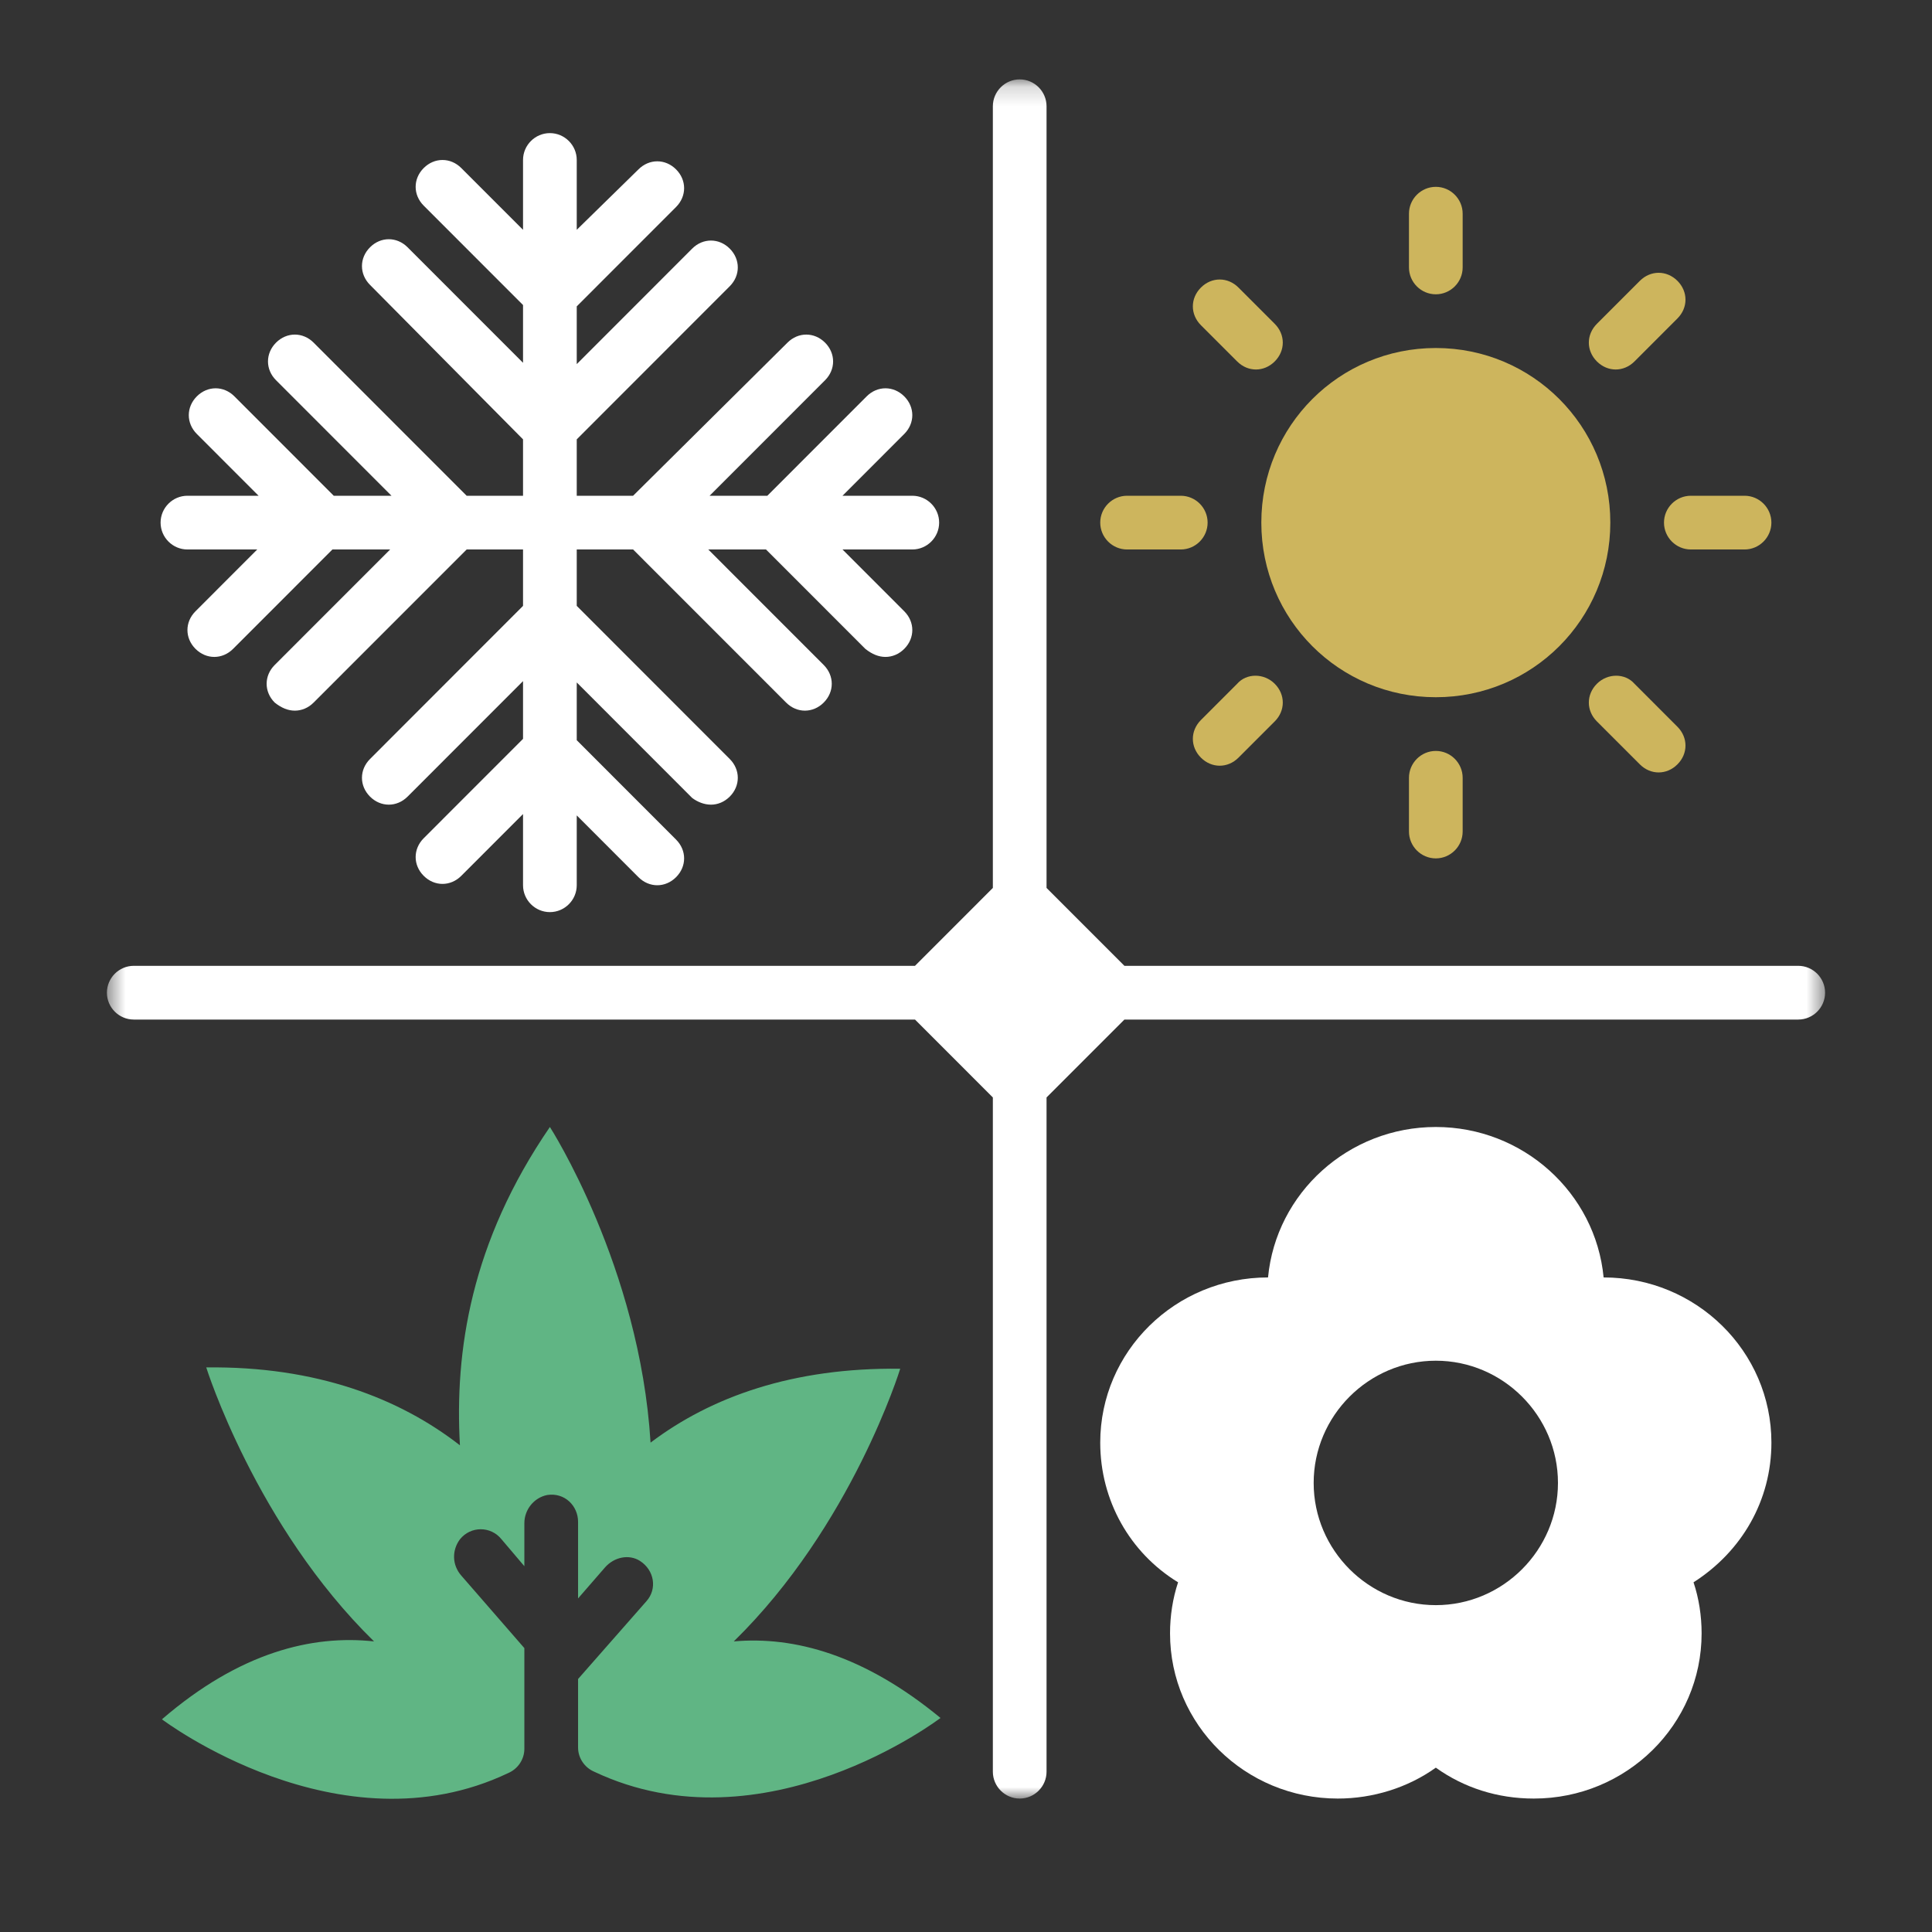 <svg width="100" height="100" viewBox="0 0 100 100" fill="none" xmlns="http://www.w3.org/2000/svg">
<rect x="0" y="0" width="100" height="100" fill="#333333" stroke="none"/>
<path d="M9.702 28.441H13.315L10.119 31.639C9.563 32.194 9.563 33.029 10.119 33.585C10.398 33.863 10.745 34.002 11.092 34.002C11.439 34.002 11.787 33.863 12.065 33.585L17.206 28.441H20.194L14.219 34.419C13.662 34.976 13.662 35.81 14.219 36.365C14.566 36.644 14.913 36.783 15.26 36.783C15.608 36.783 15.956 36.644 16.233 36.365L24.154 28.441H27.072V31.36L19.152 39.286C18.596 39.842 18.596 40.676 19.152 41.232C19.707 41.788 20.541 41.788 21.097 41.232L27.072 35.254V38.243L21.931 43.387C21.375 43.944 21.375 44.778 21.931 45.333C22.486 45.89 23.32 45.89 23.876 45.333L27.072 42.135V45.82C27.072 46.585 27.697 47.211 28.462 47.211C29.226 47.211 29.852 46.585 29.852 45.82V42.205L33.047 45.403C33.325 45.681 33.673 45.82 34.02 45.82C34.367 45.82 34.714 45.681 34.993 45.403C35.549 44.847 35.549 44.013 34.993 43.457L29.852 38.312V35.323L35.826 41.301C36.104 41.51 36.451 41.649 36.8 41.649C37.147 41.649 37.494 41.51 37.772 41.232C38.327 40.676 38.327 39.842 37.772 39.286L29.852 31.36V28.441H32.769L40.69 36.365C40.968 36.644 41.315 36.783 41.662 36.783C42.01 36.783 42.358 36.644 42.635 36.365C43.191 35.81 43.191 34.976 42.635 34.419L36.66 28.441H39.648L44.789 33.585C45.136 33.863 45.483 34.002 45.832 34.002C46.179 34.002 46.526 33.863 46.804 33.585C47.36 33.029 47.36 32.194 46.804 31.639L43.608 28.441H47.221C47.985 28.441 48.61 27.815 48.61 27.05C48.61 26.286 47.985 25.66 47.221 25.66H43.608L46.804 22.462C47.36 21.906 47.36 21.072 46.804 20.516C46.248 19.959 45.414 19.959 44.858 20.516L39.717 25.66H36.729L42.705 19.681C43.26 19.125 43.26 18.291 42.705 17.735C42.149 17.179 41.315 17.179 40.76 17.735L32.769 25.66H29.852V22.741L37.772 14.815C38.327 14.259 38.327 13.425 37.772 12.869C37.216 12.312 36.382 12.312 35.826 12.869L29.852 18.847V15.858L34.993 10.714C35.549 10.157 35.549 9.323 34.993 8.767C34.437 8.211 33.603 8.211 33.047 8.767L29.852 11.895V8.28C29.852 7.516 29.226 6.89 28.462 6.89C27.697 6.89 27.072 7.516 27.072 8.28V11.895L23.876 8.698C23.32 8.142 22.486 8.142 21.931 8.698C21.375 9.253 21.375 10.088 21.931 10.644L27.072 15.788V18.778L21.097 12.8C20.541 12.243 19.707 12.243 19.152 12.8C18.596 13.355 18.596 14.189 19.152 14.746L27.072 22.741V25.66H24.154L16.233 17.735C15.678 17.179 14.844 17.179 14.288 17.735C13.732 18.291 13.732 19.125 14.288 19.681L20.263 25.66H17.275L12.134 20.516C11.578 19.959 10.745 19.959 10.188 20.516C9.633 21.072 9.633 21.906 10.188 22.462L13.384 25.66H9.702C8.938 25.66 8.312 26.286 8.312 27.05C8.312 27.815 8.938 28.441 9.702 28.441Z" fill="white"/>
<path d="M72.928 40.259V43.039C72.928 43.804 73.553 44.43 74.318 44.43C75.082 44.43 75.707 43.804 75.707 43.039V40.259C75.707 39.494 75.082 38.868 74.318 38.868C73.553 38.868 72.928 39.494 72.928 40.259Z" fill="#CDB55D"/>
<path d="M58.338 28.441H61.116C61.881 28.441 62.506 27.815 62.506 27.05C62.506 26.285 61.881 25.66 61.116 25.66H58.338C57.573 25.66 56.948 26.285 56.948 27.05C56.948 27.815 57.573 28.441 58.338 28.441Z" fill="#CDB55D"/>
<path d="M86.128 27.05C86.128 27.815 86.754 28.441 87.518 28.441H90.298C91.062 28.441 91.687 27.815 91.687 27.05C91.687 26.285 91.062 25.66 90.298 25.66H87.518C86.754 25.66 86.128 26.285 86.128 27.05Z" fill="#CDB55D"/>
<path d="M82.655 35.392C82.099 35.949 82.099 36.783 82.655 37.34L84.878 39.563C85.156 39.842 85.503 39.981 85.851 39.981C86.199 39.981 86.546 39.842 86.824 39.563C87.379 39.008 87.379 38.174 86.824 37.617L84.601 35.392C84.114 34.836 83.211 34.836 82.655 35.392Z" fill="#CDB55D"/>
<path d="M64.035 35.392L62.159 37.269C61.603 37.826 61.603 38.66 62.159 39.216C62.437 39.494 62.784 39.633 63.131 39.633C63.479 39.633 63.826 39.494 64.104 39.216L65.98 37.34C66.536 36.783 66.536 35.949 65.98 35.392C65.424 34.836 64.521 34.836 64.035 35.392Z" fill="#CDB55D"/>
<path d="M74.318 15.233C75.082 15.233 75.707 14.607 75.707 13.842V11.061C75.707 10.297 75.082 9.671 74.318 9.671C73.553 9.671 72.928 10.297 72.928 11.061V13.842C72.928 14.607 73.553 15.233 74.318 15.233Z" fill="#CDB55D"/>
<path d="M83.628 19.125C83.975 19.125 84.322 18.986 84.601 18.708L86.824 16.483C87.379 15.927 87.379 15.093 86.824 14.537C86.268 13.981 85.434 13.981 84.878 14.537L82.655 16.761C82.099 17.318 82.099 18.152 82.655 18.708C82.933 18.986 83.28 19.125 83.628 19.125Z" fill="#CDB55D"/>
<path d="M64.035 18.708C64.312 18.986 64.66 19.125 65.008 19.125C65.355 19.125 65.702 18.986 65.98 18.708C66.536 18.152 66.536 17.318 65.98 16.761L64.104 14.885C63.549 14.328 62.714 14.328 62.159 14.885C61.603 15.441 61.603 16.275 62.159 16.832L64.035 18.708Z" fill="#CDB55D"/>
<path d="M74.318 36.088C79.32 36.088 83.35 32.056 83.35 27.05C83.35 22.045 79.32 18.013 74.318 18.013C69.315 18.013 65.286 22.045 65.286 27.05C65.286 32.056 69.315 36.088 74.318 36.088Z" fill="#CDB55D"/>
<mask id="mask0_1_359" style="mask-type:luminance" maskUnits="userSpaceOnUse" x="5" y="4" width="90" height="90">
<path d="M5.5 4.167H94.5V93.111H5.5V4.167Z" fill="white"/>
</mask>
<g mask="url(#mask0_1_359)">
<path d="M93.076 49.991H58.199L54.169 45.959V5.5C54.169 4.735 53.544 4.109 52.78 4.109C52.015 4.109 51.39 4.735 51.39 5.5V45.959L47.36 49.991H6.924C6.159 49.991 5.534 50.617 5.534 51.382C5.534 52.147 6.159 52.772 6.924 52.772H47.36L51.39 56.804V91.702C51.39 92.467 52.015 93.093 52.78 93.093C53.544 93.093 54.169 92.467 54.169 91.702V56.804L58.199 52.772H93.076C93.841 52.772 94.466 52.147 94.466 51.382C94.466 50.617 93.841 49.991 93.076 49.991Z" fill="white"/>
</g>
<path d="M91.688 74.67C91.688 69.943 87.796 66.12 83.003 66.12C82.585 61.74 78.833 58.333 74.318 58.333C69.801 58.333 66.05 61.74 65.633 66.12C60.839 66.12 56.948 69.943 56.948 74.67C56.948 77.66 58.477 80.371 60.977 81.9C60.7 82.734 60.561 83.638 60.561 84.542C60.561 89.269 64.451 93.093 69.246 93.093C71.052 93.093 72.859 92.537 74.318 91.494C75.777 92.537 77.514 93.093 79.39 93.093C84.183 93.093 88.075 89.269 88.075 84.542C88.075 83.638 87.936 82.734 87.657 81.9C90.159 80.301 91.688 77.66 91.688 74.67ZM74.318 83.082C70.844 83.082 67.995 80.232 67.995 76.756C67.995 73.28 70.844 70.43 74.318 70.43C77.792 70.43 80.64 73.28 80.64 76.756C80.64 80.232 77.792 83.082 74.318 83.082Z" fill="white"/>
<path d="M37.98 84.959C44.094 78.98 46.595 70.846 46.595 70.846C41.037 70.777 36.799 72.306 33.673 74.67C33.116 65.563 28.462 58.333 28.462 58.333C24.362 64.312 23.529 69.943 23.806 74.809C20.68 72.376 16.372 70.707 10.675 70.777C10.675 70.777 13.246 78.98 19.36 84.959C16.164 84.611 12.412 85.515 8.382 88.991C8.382 88.991 17.554 95.943 26.308 91.772C26.794 91.563 27.141 91.076 27.141 90.52V85.306L23.876 81.552C23.39 80.997 23.39 80.232 23.806 79.675C24.362 78.98 25.404 78.98 25.96 79.675L27.141 81.066V78.841C27.141 78.146 27.628 77.521 28.323 77.381C29.226 77.242 29.921 77.938 29.921 78.772V82.734L31.31 81.135C31.797 80.579 32.561 80.44 33.116 80.787C33.881 81.274 34.02 82.247 33.464 82.873L29.921 86.905V90.451C29.921 91.007 30.268 91.494 30.754 91.702C39.578 95.873 48.68 88.921 48.68 88.921C44.719 85.654 41.107 84.681 37.98 84.959Z" fill="#60B584"/>
</svg>

